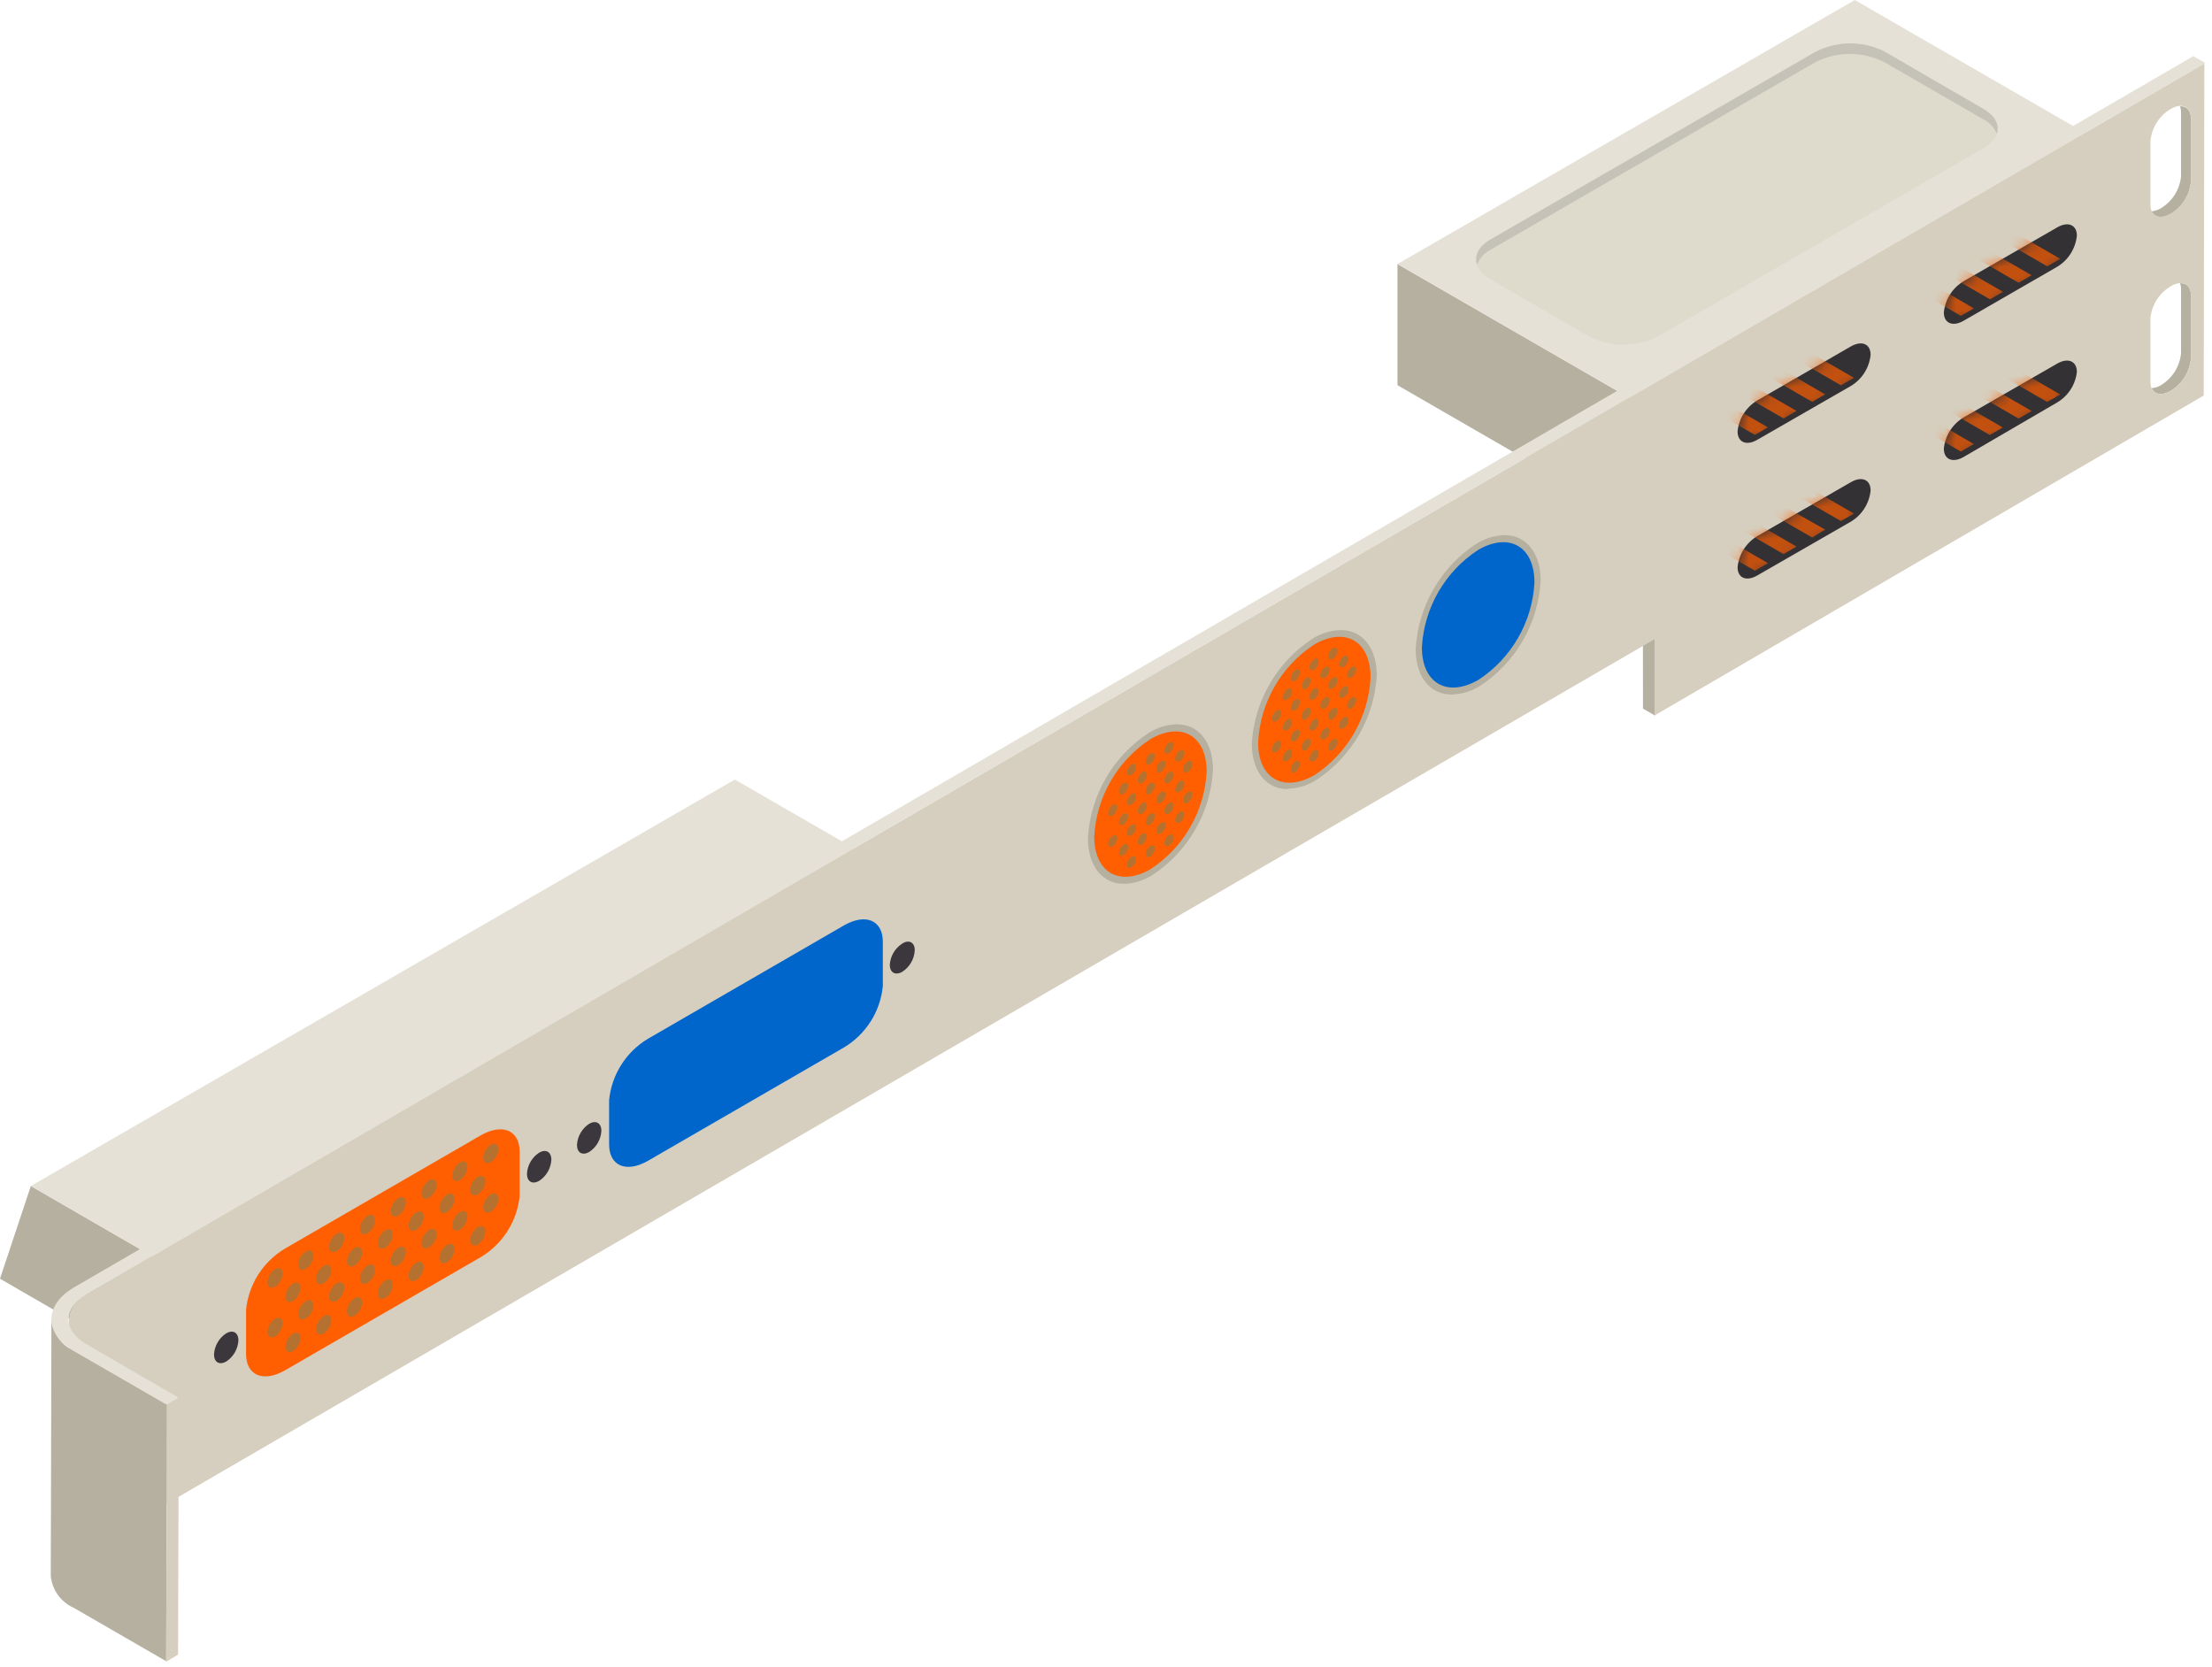 <svg width="203" height="153" viewBox="0 0 203 153" fill="none" xmlns="http://www.w3.org/2000/svg">
<g clip-path="url(#clip0_672_4880)">
<path d="M17 127.17V117.03L2.83 108.84L0 117.35L17 127.17Z" fill="#B5B0A0"/>
<path d="M17 117.03L2.83 108.84L67.44 71.54L81.62 79.72L17 117.03Z" fill="#E5E1D6"/>
<path d="M149.61 47.681L128.25 35.35V24.23L149.61 36.56V47.681Z" fill="#B5B0A0"/>
<path d="M191.58 23.45L149.61 47.68V36.56L191.58 12.33V23.45Z" fill="#D6CFBF"/>
<path d="M149.61 36.56L128.25 24.23L170.22 0L191.58 12.33L149.61 36.56Z" fill="#E5E1D6"/>
<path d="M150.77 53.59L150.78 65.03L151.89 65.67L151.88 54.23L150.77 53.59Z" fill="#B5B0A0"/>
<path d="M200.06 25.99C200.128 26.162 200.162 26.345 200.16 26.53V32.42C200.101 33.019 199.903 33.596 199.582 34.104C199.261 34.613 198.825 35.039 198.31 35.35C198.053 35.508 197.761 35.6 197.46 35.62C197.71 36.21 198.39 36.34 199.21 35.87C199.724 35.558 200.159 35.132 200.48 34.623C200.801 34.114 201 33.538 201.06 32.94V27.05C201.06 26.33 200.65 25.96 200.06 25.99Z" fill="#B5B0A0"/>
<path d="M200.06 9.751C200.127 9.926 200.161 10.113 200.16 10.301V16.181C200.102 16.78 199.905 17.357 199.583 17.866C199.262 18.374 198.826 18.801 198.31 19.111C198.051 19.267 197.761 19.363 197.46 19.391C197.71 19.971 198.39 20.101 199.21 19.631C199.726 19.321 200.162 18.894 200.483 18.386C200.804 17.877 201.002 17.3 201.06 16.701V10.821C201.06 10.101 200.65 9.721 200.06 9.751Z" fill="#B5B0A0"/>
<path d="M7.95 118.78C7.502 118.982 7.116 119.3 6.831 119.701C6.546 120.102 6.373 120.571 6.33 121.06L6.21 144.6C6.255 144.111 6.43 143.643 6.716 143.244C7.003 142.845 7.391 142.529 7.84 142.33L151.84 58.66V65.66L202.24 36.3L202.3 5.82L7.95 118.78ZM201.06 32.94C201 33.539 200.801 34.115 200.48 34.623C200.159 35.132 199.724 35.559 199.21 35.87C198.21 36.46 197.35 36.11 197.35 35.08V29.2C197.407 28.6 197.606 28.022 197.929 27.512C198.252 27.003 198.691 26.578 199.21 26.27C200.21 25.67 201.06 26.03 201.06 27.05V32.94ZM201.06 16.7C200.998 17.294 200.798 17.865 200.477 18.368C200.156 18.872 199.722 19.294 199.21 19.6C198.21 20.19 197.35 19.84 197.35 18.82V12.93C197.407 12.33 197.606 11.752 197.929 11.242C198.252 10.733 198.691 10.308 199.21 10C200.21 9.41 201.06 9.76 201.06 10.79V16.7Z" fill="#D6CFBF"/>
<path d="M6.83 124C6.241 123.737 5.733 123.319 5.362 122.791C4.99 122.263 4.769 121.644 4.72 121L4.66 144.6C4.715 145.236 4.94 145.845 5.311 146.364C5.683 146.883 6.186 147.292 6.77 147.55L15.25 152.45L15.31 128.86L6.83 124Z" fill="#B5B0A0"/>
<path d="M15.32 128.901L15.25 152.491L16.34 151.851L16.41 128.261L15.32 128.901Z" fill="#D6CFBF"/>
<path d="M7.95 118.78L202.39 5.78L201.29 5.15L6.8 118.14C4.02 119.76 4.03 122.38 6.8 124L15.28 128.9L16.38 128.26L7.95 123.37C5.74 122.1 5.73 120.04 7.95 118.78Z" fill="#E5E1D6"/>
<path d="M44.15 115.35L26.15 125.76C24.15 126.9 22.58 126.22 22.58 124.25V120.19C22.697 119.047 23.077 117.948 23.692 116.978C24.306 116.008 25.137 115.194 26.12 114.6L44.12 104.19C46.12 103.05 47.69 103.73 47.69 105.7V109.76C47.574 110.902 47.193 112.002 46.579 112.972C45.964 113.942 45.133 114.756 44.15 115.35Z" fill="#FF5F00"/>
<g style="mix-blend-mode:multiply" opacity="0.7">
<path d="M45.04 105.04C45.42 104.82 45.74 105.04 45.74 105.45C45.724 105.692 45.652 105.927 45.531 106.137C45.41 106.346 45.242 106.526 45.04 106.66C44.65 106.88 44.34 106.66 44.34 106.25C44.354 106.008 44.424 105.772 44.546 105.562C44.667 105.351 44.837 105.173 45.04 105.04ZM41.51 107.89C41.51 108.33 41.82 108.51 42.21 108.29C42.415 108.159 42.585 107.981 42.707 107.77C42.829 107.56 42.898 107.323 42.91 107.08C42.91 106.64 42.6 106.45 42.21 106.68C42.005 106.811 41.834 106.989 41.712 107.2C41.591 107.41 41.521 107.647 41.51 107.89ZM38.68 109.52C38.68 109.96 39 110.14 39.38 109.92C39.585 109.789 39.755 109.611 39.877 109.4C39.999 109.19 40.069 108.953 40.08 108.71C40.08 108.27 39.77 108.09 39.38 108.31C39.176 108.443 39.007 108.621 38.886 108.832C38.764 109.042 38.694 109.278 38.68 109.52ZM35.86 111.15C35.86 111.6 36.17 111.78 36.55 111.55C36.754 111.42 36.923 111.243 37.045 111.035C37.167 110.826 37.237 110.591 37.25 110.35C37.25 109.9 36.94 109.72 36.55 109.94C36.349 110.074 36.182 110.254 36.062 110.464C35.943 110.674 35.873 110.909 35.86 111.15ZM33.03 112.78C33.03 113.23 33.34 113.41 33.73 113.19C33.931 113.056 34.099 112.876 34.221 112.667C34.342 112.457 34.414 112.222 34.43 111.98C34.43 111.53 34.11 111.35 33.73 111.57C33.526 111.703 33.357 111.881 33.236 112.092C33.114 112.302 33.044 112.538 33.03 112.78ZM30.2 114.42C30.2 114.86 30.51 115.04 30.9 114.82C31.105 114.689 31.275 114.511 31.397 114.3C31.519 114.09 31.588 113.853 31.6 113.61C31.6 113.16 31.29 112.98 30.9 113.21C30.695 113.341 30.524 113.519 30.402 113.73C30.281 113.94 30.211 114.177 30.2 114.42ZM27.37 116.05C27.37 116.49 27.69 116.67 28.07 116.45C28.275 116.319 28.445 116.141 28.567 115.93C28.689 115.72 28.759 115.483 28.77 115.24C28.77 114.8 28.46 114.62 28.07 114.84C27.866 114.973 27.697 115.151 27.576 115.362C27.454 115.572 27.384 115.808 27.37 116.05ZM24.55 117.68C24.55 118.13 24.86 118.31 25.25 118.08C25.452 117.947 25.619 117.768 25.739 117.557C25.859 117.347 25.928 117.112 25.94 116.87C25.94 116.43 25.63 116.25 25.25 116.47C25.046 116.602 24.876 116.781 24.755 116.991C24.633 117.201 24.563 117.437 24.55 117.68ZM43.85 107.99C44.23 107.77 44.55 107.99 44.55 108.4C44.534 108.642 44.462 108.877 44.341 109.087C44.219 109.296 44.051 109.476 43.85 109.61C43.46 109.83 43.15 109.61 43.15 109.2C43.164 108.958 43.234 108.722 43.356 108.512C43.477 108.301 43.647 108.123 43.85 107.99ZM40.32 110.83C40.32 111.28 40.64 111.46 41.02 111.24C41.224 111.108 41.393 110.929 41.515 110.719C41.637 110.509 41.707 110.273 41.72 110.03C41.72 109.58 41.41 109.4 41.02 109.63C40.818 109.762 40.649 109.939 40.528 110.147C40.406 110.356 40.335 110.589 40.32 110.83ZM37.5 112.47C37.5 112.91 37.81 113.09 38.19 112.87C38.395 112.739 38.565 112.561 38.687 112.35C38.809 112.14 38.879 111.903 38.89 111.66C38.89 111.22 38.58 111.04 38.19 111.26C37.988 111.393 37.82 111.572 37.7 111.783C37.58 111.993 37.512 112.228 37.5 112.47ZM34.67 114.1C34.67 114.55 34.98 114.73 35.37 114.5C35.572 114.367 35.739 114.188 35.859 113.977C35.979 113.767 36.048 113.532 36.06 113.29C36.06 112.85 35.75 112.67 35.37 112.89C35.165 113.021 34.994 113.199 34.872 113.41C34.751 113.62 34.681 113.857 34.67 114.1ZM31.84 115.73C31.84 116.18 32.15 116.36 32.54 116.14C32.742 116.006 32.91 115.826 33.031 115.617C33.152 115.407 33.224 115.172 33.24 114.93C33.24 114.48 32.92 114.3 32.54 114.52C32.337 114.653 32.167 114.831 32.046 115.042C31.924 115.252 31.854 115.488 31.84 115.73ZM29.01 117.36C29.01 117.81 29.33 117.99 29.71 117.77C29.914 117.638 30.083 117.459 30.205 117.249C30.327 117.039 30.397 116.803 30.41 116.56C30.41 116.11 30.1 115.93 29.71 116.16C29.508 116.292 29.339 116.469 29.218 116.677C29.096 116.886 29.025 117.119 29.01 117.36ZM26.19 119C26.19 119.44 26.5 119.62 26.88 119.4C27.085 119.269 27.255 119.091 27.377 118.88C27.499 118.67 27.569 118.433 27.58 118.19C27.58 117.75 27.27 117.57 26.88 117.79C26.678 117.923 26.51 118.102 26.39 118.313C26.27 118.523 26.202 118.758 26.19 119ZM45.04 109.6C45.42 109.37 45.74 109.6 45.74 110C45.724 110.242 45.653 110.477 45.532 110.687C45.41 110.897 45.242 111.076 45.04 111.21C44.65 111.43 44.34 111.21 44.34 110.8C44.353 110.559 44.423 110.324 44.545 110.115C44.666 109.907 44.836 109.73 45.04 109.6ZM41.51 112.44C41.51 112.88 41.82 113.06 42.21 112.84C42.415 112.709 42.585 112.531 42.707 112.32C42.829 112.11 42.898 111.873 42.91 111.63C42.91 111.19 42.6 111.01 42.21 111.23C42.001 111.364 41.828 111.547 41.706 111.763C41.584 111.979 41.516 112.222 41.51 112.47V112.44ZM38.68 114.07C38.68 114.52 39 114.7 39.38 114.47C39.585 114.339 39.755 114.161 39.877 113.95C39.999 113.74 40.069 113.503 40.08 113.26C40.08 112.82 39.77 112.64 39.38 112.86C39.172 112.996 39.001 113.179 38.879 113.395C38.757 113.611 38.689 113.852 38.68 114.1V114.07ZM35.86 115.7C35.86 116.15 36.17 116.33 36.55 116.11C36.753 115.977 36.922 115.799 37.044 115.588C37.166 115.378 37.236 115.142 37.25 114.9C37.25 114.45 36.94 114.27 36.55 114.49C36.346 114.628 36.177 114.812 36.057 115.028C35.937 115.243 35.869 115.484 35.86 115.73V115.7ZM33.03 117.33C33.03 117.78 33.34 117.96 33.73 117.74C33.932 117.606 34.1 117.427 34.222 117.217C34.343 117.007 34.414 116.772 34.43 116.53C34.43 116.08 34.11 115.9 33.73 116.13C33.522 116.263 33.35 116.444 33.228 116.659C33.106 116.873 33.038 117.114 33.03 117.36V117.33ZM30.2 118.97C30.2 119.41 30.51 119.59 30.9 119.37C31.105 119.239 31.275 119.061 31.397 118.85C31.519 118.64 31.588 118.403 31.6 118.16C31.6 117.72 31.29 117.54 30.9 117.76C30.691 117.894 30.518 118.077 30.396 118.293C30.274 118.509 30.206 118.752 30.2 119V118.97ZM27.37 120.6C27.37 121.04 27.69 121.23 28.07 121C28.275 120.869 28.445 120.691 28.567 120.48C28.689 120.27 28.759 120.033 28.77 119.79C28.77 119.35 28.46 119.17 28.07 119.39C27.866 119.523 27.697 119.701 27.576 119.912C27.454 120.122 27.384 120.358 27.37 120.6ZM24.55 122.23C24.55 122.68 24.86 122.86 25.25 122.64C25.45 122.505 25.617 122.326 25.736 122.116C25.856 121.906 25.926 121.671 25.94 121.43C25.94 120.98 25.63 120.8 25.25 121.02C25.043 121.156 24.871 121.339 24.749 121.555C24.627 121.771 24.559 122.012 24.55 122.26V122.23ZM43.85 112.6C44.23 112.38 44.55 112.6 44.55 113.01C44.534 113.252 44.462 113.487 44.341 113.697C44.219 113.906 44.051 114.086 43.85 114.22C43.46 114.44 43.15 114.22 43.15 113.81C43.164 113.568 43.234 113.332 43.356 113.122C43.477 112.911 43.647 112.733 43.85 112.6ZM40.32 115.45C40.32 115.89 40.64 116.07 41.02 115.85C41.225 115.719 41.395 115.541 41.517 115.33C41.639 115.12 41.708 114.883 41.72 114.64C41.72 114.19 41.41 114.01 41.02 114.24C40.82 114.37 40.654 114.544 40.532 114.748C40.411 114.953 40.338 115.183 40.32 115.42V115.45ZM37.5 117.08C37.5 117.52 37.81 117.7 38.19 117.48C38.395 117.349 38.565 117.171 38.687 116.96C38.809 116.75 38.879 116.513 38.89 116.27C38.89 115.83 38.58 115.65 38.19 115.87C37.992 116 37.826 116.175 37.707 116.379C37.587 116.584 37.516 116.813 37.5 117.05V117.08ZM34.67 118.71C34.67 119.16 34.98 119.34 35.37 119.11C35.572 118.977 35.739 118.798 35.859 118.587C35.979 118.377 36.048 118.142 36.06 117.9C36.06 117.46 35.75 117.28 35.37 117.5C35.17 117.629 35.003 117.803 34.881 118.008C34.76 118.212 34.687 118.443 34.67 118.68V118.71ZM31.84 120.34C31.84 120.79 32.15 120.97 32.54 120.75C32.742 120.616 32.91 120.436 33.031 120.227C33.152 120.017 33.224 119.782 33.24 119.54C33.24 119.09 32.92 118.91 32.54 119.13C32.34 119.26 32.173 119.434 32.052 119.638C31.931 119.843 31.858 120.073 31.84 120.31V120.34ZM29.01 121.98C29.01 122.42 29.33 122.6 29.71 122.38C29.914 122.248 30.083 122.069 30.205 121.859C30.327 121.649 30.397 121.413 30.41 121.17C30.41 120.72 30.1 120.54 29.71 120.77C29.51 120.9 29.343 121.074 29.222 121.278C29.101 121.483 29.028 121.713 29.01 121.95V121.98ZM26.19 123.6C26.19 124.04 26.5 124.22 26.88 124C27.085 123.869 27.255 123.691 27.377 123.48C27.499 123.27 27.569 123.033 27.58 122.79C27.58 122.35 27.27 122.17 26.88 122.39C26.678 122.523 26.51 122.702 26.39 122.913C26.27 123.123 26.202 123.358 26.19 123.6Z" fill="#967945"/>
</g>
<path d="M20.76 122.36C20.434 122.572 20.163 122.859 19.968 123.196C19.774 123.533 19.661 123.911 19.64 124.3C19.64 125.02 20.14 125.3 20.76 124.95C21.085 124.737 21.357 124.45 21.551 124.113C21.746 123.776 21.858 123.398 21.88 123.01C21.88 122.29 21.38 122 20.76 122.36Z" fill="#3C373D"/>
<path d="M49.48 105.78C49.154 105.992 48.882 106.278 48.688 106.615C48.493 106.952 48.381 107.331 48.36 107.72C48.36 108.44 48.86 108.72 49.48 108.37C49.806 108.157 50.077 107.87 50.272 107.533C50.466 107.196 50.579 106.818 50.6 106.43C50.6 105.71 50.1 105.42 49.48 105.78Z" fill="#3C373D"/>
<path d="M77.46 96.12L59.46 106.53C57.46 107.67 55.9 106.99 55.9 105.02V100.96C56.012 99.809 56.393 98.7 57.011 97.722C57.629 96.744 58.468 95.925 59.46 95.33L77.46 84.92C79.46 83.78 81.02 84.46 81.02 86.43V90.49C80.908 91.642 80.528 92.751 79.91 93.728C79.291 94.706 78.453 95.525 77.46 96.12Z" fill="#0066CC"/>
<g style="mix-blend-mode:multiply" opacity="0.7">
<path d="M78.35 85.809C78.73 85.59 79.04 85.809 79.04 86.219C79.026 86.461 78.957 86.695 78.837 86.905C78.717 87.115 78.551 87.295 78.35 87.43C77.96 87.65 77.65 87.43 77.65 87.019C77.664 86.777 77.735 86.541 77.856 86.331C77.978 86.121 78.147 85.942 78.35 85.809ZM74.82 88.66C74.82 89.1 75.13 89.279 75.52 89.059C75.722 88.926 75.891 88.747 76.012 88.537C76.134 88.327 76.205 88.092 76.22 87.85C76.22 87.4 75.9 87.219 75.52 87.45C75.315 87.581 75.145 87.759 75.023 87.969C74.901 88.18 74.832 88.417 74.82 88.66ZM71.95 90.29C71.95 90.73 72.27 90.91 72.65 90.69C72.855 90.559 73.026 90.38 73.148 90.17C73.269 89.959 73.339 89.722 73.35 89.48C73.35 89.04 73.04 88.86 72.65 89.08C72.447 89.212 72.278 89.391 72.156 89.601C72.035 89.811 71.964 90.047 71.95 90.29ZM69.13 91.92C69.13 92.37 69.44 92.55 69.82 92.32C70.025 92.189 70.196 92.01 70.318 91.8C70.439 91.589 70.509 91.353 70.52 91.109C70.52 90.669 70.21 90.49 69.82 90.71C69.627 90.848 69.468 91.029 69.355 91.239C69.242 91.449 69.179 91.682 69.17 91.92H69.13ZM66.34 93.6C66.34 94.05 66.65 94.23 67.04 94.01C67.241 93.874 67.407 93.695 67.527 93.485C67.647 93.275 67.716 93.041 67.73 92.8C67.73 92.35 67.42 92.17 67.04 92.39C66.837 92.522 66.668 92.701 66.546 92.911C66.425 93.121 66.354 93.357 66.34 93.6ZM63.51 95.24C63.51 95.68 63.82 95.86 64.21 95.64C64.412 95.506 64.581 95.327 64.702 95.117C64.824 94.907 64.895 94.672 64.91 94.43C64.91 93.98 64.59 93.8 64.21 94.03C64.012 94.156 63.845 94.326 63.724 94.527C63.602 94.728 63.529 94.955 63.51 95.19V95.24ZM60.68 96.87C60.68 97.31 61 97.49 61.38 97.269C61.585 97.139 61.756 96.96 61.878 96.75C61.999 96.539 62.069 96.302 62.08 96.06C62.08 95.62 61.77 95.44 61.38 95.66C61.183 95.787 61.018 95.958 60.897 96.159C60.776 96.36 60.702 96.586 60.68 96.82V96.87ZM57.86 98.5C57.86 98.95 58.17 99.129 58.55 98.9C58.755 98.769 58.926 98.59 59.048 98.38C59.169 98.169 59.239 97.933 59.25 97.69C59.25 97.25 58.94 97.07 58.55 97.29C58.356 97.419 58.193 97.59 58.073 97.791C57.954 97.992 57.881 98.217 57.86 98.45V98.5ZM77.16 88.809C77.54 88.59 77.85 88.809 77.85 89.219C77.837 89.46 77.768 89.693 77.648 89.901C77.528 90.11 77.361 90.287 77.16 90.42C76.77 90.65 76.46 90.419 76.46 90.019C76.466 89.769 76.533 89.523 76.655 89.303C76.777 89.084 76.95 88.897 77.16 88.76V88.809ZM73.63 91.6C73.63 92.05 73.94 92.23 74.33 92.01C74.532 91.875 74.7 91.696 74.821 91.486C74.943 91.276 75.014 91.041 75.03 90.8C75.03 90.35 74.71 90.169 74.33 90.4C74.127 90.529 73.957 90.706 73.835 90.915C73.713 91.124 73.643 91.358 73.63 91.6ZM70.8 93.24C70.8 93.68 71.12 93.86 71.5 93.64C71.705 93.509 71.876 93.33 71.998 93.12C72.12 92.909 72.189 92.672 72.2 92.43C72.2 91.99 71.89 91.81 71.5 92.03C71.297 92.162 71.128 92.341 71.006 92.551C70.885 92.761 70.814 92.997 70.8 93.24ZM67.95 94.87C67.95 95.31 68.26 95.49 68.64 95.269C68.845 95.139 69.016 94.96 69.138 94.75C69.26 94.539 69.329 94.302 69.34 94.06C69.34 93.62 69.03 93.44 68.64 93.66C68.438 93.793 68.271 93.972 68.151 94.182C68.031 94.392 67.962 94.628 67.95 94.87ZM65.15 96.5C65.15 96.95 65.46 97.129 65.85 96.9C66.051 96.767 66.218 96.59 66.338 96.381C66.458 96.173 66.527 95.939 66.54 95.7C66.54 95.249 66.23 95.07 65.85 95.29C65.647 95.422 65.478 95.601 65.356 95.811C65.235 96.021 65.164 96.257 65.15 96.5ZM62.32 98.129C62.32 98.579 62.63 98.76 63.02 98.54C63.222 98.405 63.39 98.226 63.511 98.016C63.633 97.806 63.704 97.571 63.72 97.33C63.72 96.88 63.4 96.7 63.02 96.93C62.817 97.059 62.647 97.236 62.525 97.445C62.404 97.654 62.333 97.888 62.32 98.129ZM59.49 99.769C59.49 100.21 59.81 100.39 60.19 100.17C60.395 100.039 60.566 99.86 60.688 99.65C60.809 99.439 60.879 99.203 60.89 98.96C60.89 98.52 60.58 98.33 60.19 98.56C59.987 98.692 59.818 98.871 59.696 99.081C59.575 99.291 59.504 99.527 59.49 99.769ZM78.35 90.4C78.73 90.169 79.04 90.4 79.04 90.8C79.026 91.041 78.957 91.275 78.837 91.485C78.717 91.695 78.551 91.874 78.35 92.01C77.96 92.23 77.65 92.01 77.65 91.6C77.663 91.358 77.734 91.124 77.855 90.915C77.977 90.706 78.147 90.529 78.35 90.4ZM74.82 93.24C74.82 93.68 75.13 93.86 75.52 93.64C75.724 93.507 75.893 93.328 76.014 93.118C76.136 92.908 76.207 92.672 76.22 92.43C76.22 91.99 75.9 91.81 75.52 92.03C75.315 92.16 75.145 92.339 75.023 92.549C74.901 92.76 74.832 92.997 74.82 93.24ZM71.95 94.87C71.95 95.31 72.27 95.49 72.65 95.269C72.855 95.139 73.026 94.96 73.148 94.75C73.269 94.539 73.339 94.302 73.35 94.06C73.35 93.62 73.04 93.44 72.65 93.66C72.447 93.792 72.278 93.971 72.156 94.181C72.035 94.391 71.964 94.627 71.95 94.87ZM69.13 96.5C69.13 96.95 69.44 97.129 69.82 96.9C70.024 96.77 70.194 96.593 70.315 96.384C70.437 96.175 70.507 95.941 70.52 95.7C70.52 95.249 70.21 95.07 69.82 95.29C69.627 95.429 69.469 95.61 69.356 95.82C69.243 96.029 69.18 96.262 69.17 96.5H69.13ZM66.3 98.129C66.3 98.579 66.61 98.76 67 98.54C67.201 98.404 67.367 98.225 67.487 98.015C67.606 97.805 67.676 97.571 67.69 97.33C67.69 96.88 67.38 96.7 67 96.93C66.804 97.064 66.642 97.243 66.528 97.451C66.413 97.659 66.349 97.892 66.34 98.129H66.3ZM63.47 99.769C63.47 100.21 63.78 100.39 64.17 100.17C64.374 100.037 64.543 99.858 64.665 99.648C64.786 99.438 64.857 99.202 64.87 98.96C64.87 98.52 64.55 98.33 64.17 98.56C63.973 98.695 63.81 98.875 63.695 99.085C63.581 99.296 63.517 99.53 63.51 99.769H63.47ZM60.64 101.4C60.64 101.84 60.96 102.02 61.34 101.8C61.545 101.669 61.716 101.49 61.838 101.28C61.959 101.069 62.029 100.833 62.04 100.59C62.04 100.15 61.73 99.97 61.34 100.19C61.144 100.327 60.983 100.507 60.868 100.717C60.754 100.927 60.69 101.161 60.68 101.4H60.64ZM57.82 103.03C57.82 103.48 58.13 103.66 58.51 103.43C58.714 103.3 58.884 103.123 59.005 102.914C59.127 102.706 59.197 102.471 59.21 102.23C59.21 101.78 58.9 101.6 58.51 101.82C58.317 101.958 58.158 102.139 58.045 102.349C57.932 102.559 57.869 102.792 57.86 103.03H57.82ZM77.12 93.34C77.5 93.12 77.81 93.34 77.81 93.75C77.796 93.991 77.727 94.225 77.607 94.435C77.487 94.645 77.321 94.825 77.12 94.96C76.73 95.18 76.42 94.96 76.42 94.55C76.439 94.303 76.515 94.065 76.644 93.855C76.772 93.644 76.95 93.468 77.16 93.34H77.12ZM73.59 96.19C73.59 96.63 73.9 96.81 74.29 96.59C74.493 96.456 74.661 96.277 74.782 96.067C74.904 95.857 74.975 95.622 74.99 95.379C74.99 94.93 74.67 94.75 74.29 94.98C74.093 95.115 73.93 95.295 73.815 95.505C73.701 95.716 73.637 95.95 73.63 96.19H73.59ZM70.76 97.82C70.76 98.26 71.08 98.44 71.46 98.22C71.665 98.089 71.836 97.91 71.958 97.7C72.079 97.489 72.149 97.252 72.16 97.01C72.16 96.57 71.85 96.389 71.46 96.609C71.264 96.747 71.103 96.927 70.988 97.137C70.874 97.347 70.81 97.581 70.8 97.82H70.76ZM67.95 99.45C67.95 99.9 68.26 100.08 68.64 99.85C68.845 99.719 69.016 99.54 69.138 99.33C69.26 99.119 69.329 98.882 69.34 98.64C69.34 98.2 69.03 98.02 68.64 98.24C68.439 98.374 68.272 98.553 68.153 98.763C68.033 98.973 67.964 99.208 67.95 99.45ZM65.12 101.08C65.12 101.53 65.43 101.71 65.82 101.49C66.021 101.355 66.187 101.175 66.307 100.965C66.427 100.755 66.496 100.521 66.51 100.28C66.51 99.83 66.2 99.65 65.82 99.87C65.623 100.006 65.459 100.186 65.343 100.396C65.227 100.606 65.161 100.84 65.15 101.08H65.12ZM62.29 102.72C62.29 103.16 62.6 103.34 62.99 103.12C63.193 102.986 63.361 102.807 63.482 102.597C63.604 102.387 63.675 102.152 63.69 101.91C63.69 101.46 63.37 101.28 62.99 101.51C62.791 101.644 62.626 101.824 62.51 102.034C62.393 102.244 62.328 102.479 62.32 102.72H62.29ZM59.46 104.35C59.46 104.79 59.78 104.97 60.16 104.75C60.365 104.619 60.536 104.44 60.658 104.23C60.779 104.019 60.849 103.783 60.86 103.54C60.86 103.1 60.55 102.92 60.16 103.14C59.963 103.276 59.799 103.456 59.683 103.666C59.567 103.876 59.501 104.11 59.49 104.35H59.46Z" fill="#0066CC"/>
</g>
<path d="M54.07 103.13C53.744 103.343 53.473 103.629 53.279 103.967C53.084 104.304 52.972 104.682 52.95 105.07C52.95 105.79 53.45 106.07 54.07 105.72C54.396 105.507 54.667 105.221 54.862 104.884C55.056 104.547 55.169 104.169 55.19 103.78C55.19 103.06 54.69 102.77 54.07 103.13Z" fill="#3C373D"/>
<path d="M82.79 86.6C82.463 86.812 82.189 87.098 81.993 87.435C81.797 87.772 81.683 88.15 81.66 88.54C81.66 89.26 82.17 89.54 82.79 89.19C83.131 88.975 83.414 88.681 83.616 88.333C83.818 87.984 83.933 87.592 83.95 87.19C83.95 86.48 83.41 86.19 82.79 86.6Z" fill="#3C373D"/>
<path d="M169.86 35.42L161.27 40.36C160.27 40.94 159.46 40.59 159.46 39.59C159.518 39.005 159.713 38.442 160.029 37.947C160.346 37.452 160.774 37.038 161.28 36.74L169.86 31.79C170.86 31.22 171.67 31.56 171.67 32.56C171.612 33.145 171.418 33.708 171.104 34.204C170.79 34.701 170.364 35.117 169.86 35.42Z" fill="#343135"/>
<mask id="mask0_672_4880" style="mask-type:luminance" maskUnits="userSpaceOnUse" x="159" y="31" width="13" height="10">
<path d="M169.86 35.42L161.27 40.36C160.27 40.94 159.46 40.59 159.46 39.59C159.518 39.005 159.713 38.442 160.029 37.947C160.346 37.452 160.774 37.038 161.28 36.74L169.86 31.79C170.86 31.22 171.67 31.56 171.67 32.56C171.612 33.145 171.418 33.708 171.104 34.204C170.79 34.701 170.364 35.117 169.86 35.42Z" fill="white"/>
</mask>
<g mask="url(#mask0_672_4880)">
<path opacity="0.7" d="M158.01 36.78L156.81 37.47L161.05 39.91L162.25 39.22L158.01 36.78ZM160.63 35.26L159.44 35.95L163.68 38.4L164.87 37.71L160.63 35.26ZM163.26 33.74L162.07 34.43L166.31 36.88L167.5 36.19L163.26 33.74ZM165.89 32.22L164.7 32.91L168.95 35.36L170.14 34.67L165.89 32.22Z" fill="#FF5F00"/>
</g>
<path d="M188.78 24.49L180.2 29.44C179.2 30.01 178.39 29.67 178.39 28.67C178.448 28.085 178.641 27.522 178.956 27.025C179.27 26.529 179.696 26.113 180.2 25.81L188.79 20.87C189.79 20.29 190.6 20.63 190.6 21.63C190.54 22.215 190.344 22.779 190.028 23.275C189.712 23.772 189.285 24.188 188.78 24.49Z" fill="#343135"/>
<mask id="mask1_672_4880" style="mask-type:luminance" maskUnits="userSpaceOnUse" x="178" y="20" width="13" height="10">
<path d="M188.78 24.49L180.2 29.44C179.2 30.01 178.39 29.67 178.39 28.67C178.448 28.085 178.641 27.522 178.956 27.025C179.27 26.529 179.696 26.113 180.2 25.81L188.79 20.87C189.79 20.29 190.6 20.63 190.6 21.63C190.54 22.215 190.344 22.779 190.028 23.275C189.712 23.772 189.285 24.188 188.78 24.49Z" fill="white"/>
</mask>
<g mask="url(#mask1_672_4880)">
<path opacity="0.7" d="M176.95 25.85L175.76 26.54L179.95 28.99L181.14 28.3L176.95 25.85ZM179.58 24.33L178.38 25.02L182.63 27.47L183.82 26.78L179.58 24.33ZM182.21 22.82L181.01 23.5L185.25 25.95L186.45 25.26L182.21 22.82ZM184.83 21.3L183.64 21.99L187.88 24.44L189.07 23.75L184.83 21.3Z" fill="#FF5F00"/>
</g>
<path d="M169.86 47.87L161.27 52.81C160.27 53.39 159.46 53.05 159.46 52.05C159.52 51.464 159.715 50.901 160.031 50.404C160.347 49.908 160.775 49.492 161.28 49.19L169.86 44.25C170.86 43.67 171.67 44.01 171.67 45.01C171.612 45.595 171.418 46.158 171.104 46.654C170.79 47.151 170.364 47.567 169.86 47.87Z" fill="#343135"/>
<mask id="mask2_672_4880" style="mask-type:luminance" maskUnits="userSpaceOnUse" x="159" y="43" width="13" height="11">
<path d="M169.86 47.87L161.27 52.81C160.27 53.39 159.46 53.05 159.46 52.05C159.52 51.464 159.715 50.901 160.031 50.404C160.347 49.908 160.775 49.492 161.28 49.19L169.86 44.25C170.86 43.67 171.67 44.01 171.67 45.01C171.612 45.595 171.418 46.158 171.104 46.654C170.79 47.151 170.364 47.567 169.86 47.87Z" fill="white"/>
</mask>
<g mask="url(#mask2_672_4880)">
<path opacity="0.7" d="M158.01 49.23L156.81 49.92L161.05 52.37L162.25 51.68L158.01 49.23ZM160.63 47.71L159.44 48.4L163.68 50.85L164.87 50.16L160.63 47.71ZM163.26 46.2L162.07 46.88L166.31 49.33L167.5 48.6L163.26 46.2ZM165.89 44.68L164.7 45.37L168.95 47.82L170.14 47.13L165.89 44.68Z" fill="#FF5F00"/>
</g>
<path d="M188.78 36.94L180.2 41.94C179.2 42.51 178.39 42.17 178.39 41.17C178.448 40.586 178.641 40.022 178.956 39.526C179.27 39.029 179.696 38.613 180.2 38.31L188.79 33.37C189.79 32.79 190.6 33.14 190.6 34.14C190.534 34.716 190.335 35.269 190.02 35.755C189.704 36.241 189.279 36.647 188.78 36.94Z" fill="#343135"/>
<mask id="mask3_672_4880" style="mask-type:luminance" maskUnits="userSpaceOnUse" x="178" y="33" width="13" height="10">
<path d="M188.78 36.94L180.2 41.94C179.2 42.51 178.39 42.17 178.39 41.17C178.448 40.586 178.641 40.022 178.956 39.526C179.27 39.029 179.696 38.613 180.2 38.31L188.79 33.37C189.79 32.79 190.6 33.14 190.6 34.14C190.534 34.716 190.335 35.269 190.02 35.755C189.704 36.241 189.279 36.647 188.78 36.94Z" fill="white"/>
</mask>
<g mask="url(#mask3_672_4880)">
<path opacity="0.7" d="M176.95 38.3L175.76 38.99L179.95 41.44L181.14 40.75L176.95 38.3ZM179.58 36.79L178.38 37.48L182.61 39.92L183.8 39.23L179.58 36.79ZM182.21 35.27L181.01 35.96L185.25 38.41L186.45 37.72L182.21 35.27ZM184.83 33.75L183.64 34.44L187.88 36.89L189.07 36.2L184.83 33.75Z" fill="#FF5F00"/>
</g>
<path opacity="0.4" d="M182.03 13.6L152.13 30.88C151.156 31.369 150.08 31.624 148.99 31.624C147.9 31.624 146.825 31.369 145.85 30.88L136.73 25.6C135 24.6 135 22.98 136.73 21.98L166.63 4.72C167.605 4.231 168.68 3.977 169.77 3.977C170.86 3.977 171.936 4.231 172.91 4.72L182.03 9.99C183.76 10.99 183.76 12.6 182.03 13.6Z" fill="#D6CFBF"/>
<path d="M136.73 22.95L166.63 5.69C167.605 5.201 168.68 4.946 169.77 4.946C170.861 4.946 171.936 5.201 172.91 5.69L182.03 10.96C182.588 11.237 183.023 11.711 183.25 12.29C183.51 11.48 183.11 10.62 182.03 10L172.95 4.73C171.976 4.241 170.901 3.986 169.81 3.986C168.72 3.986 167.645 4.241 166.67 4.73L136.77 21.99C135.69 22.62 135.29 23.48 135.55 24.28C135.774 23.711 136.192 23.24 136.73 22.95Z" fill="#C5C2B8"/>
<path d="M103.15 81.11C101.15 81.11 99.84 79.46 99.84 76.92C99.948 74.982 100.51 73.098 101.481 71.418C102.452 69.738 103.805 68.31 105.43 67.25C106.206 66.766 107.096 66.497 108.01 66.47C110.01 66.47 111.32 68.11 111.32 70.65C111.214 72.588 110.653 74.473 109.682 76.153C108.71 77.834 107.356 79.261 105.73 80.32C104.955 80.806 104.064 81.079 103.15 81.11Z" fill="#B5B0A0"/>
<path d="M105.58 67.83C104.077 68.809 102.827 70.129 101.93 71.682C101.034 73.236 100.516 74.979 100.42 76.77C100.42 80.06 102.73 81.4 105.58 79.77C107.082 78.79 108.331 77.469 109.228 75.916C110.124 74.363 110.642 72.621 110.74 70.83C110.74 67.51 108.43 66.18 105.58 67.83Z" fill="#FF5F00"/>
<g style="mix-blend-mode:multiply" opacity="0.7">
<path d="M108.58 70.6C108.58 70.871 108.77 70.981 109 70.841C109.126 70.761 109.231 70.652 109.306 70.523C109.38 70.394 109.423 70.249 109.43 70.1C109.43 69.831 109.24 69.721 109 69.861C108.877 69.942 108.774 70.051 108.701 70.18C108.628 70.308 108.587 70.453 108.58 70.6ZM106.86 71.6C106.86 71.871 107.05 71.981 107.28 71.841C107.406 71.763 107.511 71.656 107.586 71.529C107.66 71.401 107.703 71.258 107.71 71.111C107.71 70.841 107.52 70.731 107.28 70.861C107.16 70.945 107.06 71.056 106.988 71.184C106.915 71.311 106.872 71.454 106.86 71.6ZM105.14 72.6C105.14 72.871 105.33 72.981 105.56 72.85C105.682 72.767 105.784 72.657 105.859 72.529C105.933 72.401 105.978 72.258 105.99 72.111C105.99 71.841 105.8 71.731 105.56 71.871C105.438 71.951 105.336 72.058 105.263 72.185C105.19 72.312 105.148 72.454 105.14 72.6ZM103.42 73.6C103.42 73.871 103.61 73.981 103.84 73.841C103.964 73.759 104.067 73.65 104.14 73.521C104.213 73.393 104.254 73.248 104.26 73.1C104.26 72.831 104.07 72.721 103.84 72.861C103.72 72.945 103.62 73.056 103.548 73.184C103.475 73.311 103.432 73.454 103.42 73.6ZM101.69 74.6C101.69 74.871 101.88 74.981 102.12 74.841C102.243 74.76 102.345 74.653 102.418 74.526C102.491 74.399 102.533 74.257 102.54 74.111C102.54 73.841 102.35 73.731 102.12 73.861C101.998 73.944 101.897 74.054 101.822 74.182C101.748 74.31 101.703 74.453 101.69 74.6ZM107.85 72.421C107.85 72.691 108.04 72.8 108.28 72.66C108.403 72.58 108.505 72.473 108.578 72.346C108.651 72.219 108.693 72.077 108.7 71.93C108.7 71.66 108.51 71.55 108.28 71.68C108.16 71.763 108.059 71.871 107.984 71.998C107.91 72.124 107.864 72.265 107.85 72.41V72.421ZM106.13 73.421C106.13 73.691 106.32 73.8 106.56 73.671C106.681 73.586 106.78 73.475 106.853 73.347C106.926 73.219 106.969 73.077 106.98 72.93C106.98 72.66 106.79 72.55 106.56 72.691C106.438 72.766 106.335 72.87 106.26 72.994C106.185 73.117 106.141 73.257 106.13 73.4V73.421ZM104.41 74.421C104.41 74.691 104.6 74.8 104.84 74.66C104.963 74.58 105.065 74.473 105.138 74.346C105.211 74.219 105.253 74.077 105.26 73.93C105.26 73.66 105.07 73.55 104.84 73.68C104.721 73.762 104.621 73.869 104.546 73.993C104.472 74.118 104.426 74.257 104.41 74.4V74.421ZM102.69 75.421C102.69 75.691 102.88 75.8 103.12 75.671C103.241 75.586 103.34 75.475 103.413 75.347C103.486 75.219 103.529 75.077 103.54 74.93C103.54 74.66 103.35 74.55 103.12 74.68C103.002 74.761 102.902 74.866 102.828 74.989C102.754 75.111 102.707 75.248 102.69 75.391V75.421ZM108.58 73.421C108.58 73.691 108.77 73.8 109 73.671C109.122 73.587 109.224 73.477 109.299 73.349C109.373 73.221 109.418 73.078 109.43 72.93C109.43 72.66 109.24 72.55 109 72.691C108.881 72.769 108.78 72.873 108.707 72.996C108.635 73.12 108.591 73.258 108.58 73.4V73.421ZM106.86 74.421C106.86 74.691 107.05 74.8 107.28 74.66C107.406 74.583 107.511 74.476 107.586 74.349C107.66 74.221 107.703 74.078 107.71 73.93C107.71 73.66 107.52 73.55 107.28 73.68C107.163 73.763 107.064 73.87 106.992 73.995C106.919 74.119 106.875 74.257 106.86 74.4V74.421ZM105.14 75.421C105.14 75.691 105.33 75.8 105.56 75.671C105.682 75.587 105.784 75.477 105.859 75.349C105.933 75.221 105.978 75.078 105.99 74.93C105.99 74.66 105.8 74.55 105.56 74.68C105.444 74.762 105.346 74.868 105.274 74.99C105.201 75.113 105.156 75.249 105.14 75.391V75.421ZM103.42 76.421C103.42 76.691 103.61 76.8 103.84 76.671C103.961 76.586 104.06 76.475 104.133 76.347C104.206 76.219 104.249 76.077 104.26 75.93C104.26 75.66 104.07 75.55 103.84 75.691C103.723 75.766 103.624 75.868 103.552 75.987C103.479 76.107 103.434 76.241 103.42 76.38V76.421ZM101.69 77.421C101.69 77.691 101.88 77.8 102.12 77.66C102.243 77.58 102.345 77.473 102.418 77.346C102.491 77.219 102.533 77.077 102.54 76.93C102.54 76.66 102.35 76.55 102.12 76.68C102.003 76.76 101.904 76.864 101.83 76.984C101.756 77.105 101.708 77.24 101.69 77.38V77.421ZM107.85 75.24C107.85 75.51 108.04 75.621 108.28 75.481C108.403 75.4 108.505 75.293 108.578 75.166C108.651 75.039 108.693 74.897 108.7 74.751C108.7 74.481 108.51 74.371 108.28 74.501C108.163 74.58 108.064 74.684 107.99 74.804C107.916 74.925 107.868 75.06 107.85 75.201V75.24ZM106.13 76.24C106.13 76.51 106.32 76.621 106.56 76.49C106.681 76.406 106.78 76.295 106.853 76.167C106.926 76.039 106.969 75.897 106.98 75.751C106.98 75.481 106.79 75.371 106.56 75.51C106.441 75.583 106.341 75.682 106.266 75.8C106.192 75.918 106.145 76.052 106.13 76.191V76.24ZM104.41 77.24C104.41 77.52 104.6 77.63 104.84 77.49C104.961 77.406 105.06 77.295 105.133 77.167C105.206 77.039 105.249 76.897 105.26 76.751C105.26 76.481 105.07 76.371 104.84 76.51C104.723 76.582 104.623 76.68 104.548 76.796C104.474 76.912 104.427 77.043 104.41 77.18V77.24ZM102.69 78.24C102.69 78.51 102.88 78.621 103.12 78.481C103.243 78.4 103.345 78.293 103.418 78.166C103.491 78.039 103.533 77.897 103.54 77.751C103.54 77.481 103.35 77.371 103.12 77.501C103.006 77.578 102.908 77.678 102.834 77.795C102.76 77.912 102.711 78.043 102.69 78.18V78.24ZM106.86 68.88C106.86 69.15 107.05 69.26 107.28 69.13C107.402 69.047 107.504 68.937 107.579 68.809C107.653 68.681 107.698 68.538 107.71 68.391C107.71 68.121 107.52 68.01 107.28 68.141C107.167 68.219 107.072 68.32 107 68.437C106.927 68.554 106.88 68.684 106.86 68.82V68.88ZM105.14 69.88C105.14 70.15 105.33 70.26 105.56 70.13C105.682 70.047 105.784 69.937 105.859 69.809C105.933 69.681 105.978 69.538 105.99 69.391C105.99 69.121 105.8 69.01 105.56 69.15C105.447 69.223 105.35 69.32 105.278 69.434C105.205 69.548 105.158 69.677 105.14 69.811V69.88ZM103.42 70.88C103.42 71.15 103.61 71.26 103.84 71.121C103.963 71.04 104.065 70.933 104.138 70.806C104.211 70.679 104.253 70.537 104.26 70.391C104.26 70.121 104.07 70.01 103.84 70.141C103.729 70.218 103.634 70.317 103.561 70.432C103.489 70.547 103.441 70.676 103.42 70.811V70.88ZM106.86 77.361C106.86 77.63 107.05 77.74 107.28 77.6C107.406 77.523 107.511 77.416 107.586 77.289C107.66 77.161 107.703 77.018 107.71 76.871C107.71 76.6 107.52 76.49 107.28 76.621C107.169 76.698 107.074 76.797 107.001 76.912C106.929 77.027 106.881 77.156 106.86 77.29V77.361ZM105.14 78.361C105.14 78.63 105.33 78.74 105.56 78.611C105.682 78.527 105.784 78.417 105.859 78.289C105.933 78.161 105.978 78.018 105.99 77.871C105.99 77.6 105.8 77.49 105.56 77.63C105.448 77.702 105.352 77.797 105.28 77.91C105.207 78.022 105.16 78.148 105.14 78.281V78.361ZM103.42 79.361C103.42 79.63 103.61 79.74 103.84 79.6C103.961 79.516 104.06 79.405 104.133 79.277C104.206 79.149 104.249 79.007 104.26 78.861C104.26 78.591 104.07 78.481 103.84 78.621C103.727 78.693 103.63 78.79 103.558 78.904C103.485 79.018 103.438 79.147 103.42 79.281V79.361ZM107.85 69.6C107.85 69.871 108.04 69.981 108.28 69.85C108.401 69.766 108.5 69.655 108.573 69.527C108.646 69.399 108.689 69.257 108.7 69.111C108.7 68.841 108.51 68.731 108.28 68.871C108.155 68.948 108.05 69.055 107.975 69.182C107.9 69.309 107.858 69.453 107.85 69.6ZM106.13 70.6C106.13 70.871 106.32 70.981 106.56 70.841C106.681 70.756 106.78 70.645 106.853 70.517C106.926 70.389 106.969 70.247 106.98 70.1C106.98 69.831 106.79 69.721 106.56 69.861C106.434 69.94 106.329 70.049 106.254 70.177C106.179 70.306 106.137 70.451 106.13 70.6ZM104.41 71.6C104.41 71.871 104.6 71.981 104.84 71.841C104.963 71.76 105.065 71.653 105.138 71.526C105.211 71.399 105.253 71.257 105.26 71.111C105.26 70.841 105.07 70.731 104.84 70.861C104.718 70.944 104.617 71.054 104.542 71.182C104.468 71.31 104.423 71.453 104.41 71.6ZM102.69 72.6C102.69 72.871 102.88 72.981 103.12 72.85C103.241 72.766 103.34 72.655 103.413 72.527C103.486 72.399 103.529 72.257 103.54 72.111C103.54 71.841 103.35 71.731 103.12 71.871C102.995 71.948 102.89 72.055 102.815 72.182C102.74 72.309 102.698 72.453 102.69 72.6Z" fill="#967945"/>
</g>
<path d="M118.19 72.42C116.19 72.42 114.88 70.78 114.88 68.24C114.993 66.308 115.557 64.43 116.528 62.755C117.499 61.081 118.849 59.658 120.47 58.6C121.243 58.118 122.129 57.849 123.04 57.82C125.04 57.82 126.35 59.46 126.35 62C126.233 63.925 125.668 65.795 124.699 67.462C123.73 69.129 122.384 70.546 120.77 71.6C119.993 72.083 119.103 72.352 118.19 72.38V72.42Z" fill="#B5B0A0"/>
<path d="M120.62 59.14C119.11 60.126 117.856 61.456 116.959 63.02C116.062 64.584 115.548 66.339 115.46 68.14C115.46 71.43 117.77 72.76 120.62 71.14C122.123 70.159 123.373 68.837 124.27 67.282C125.166 65.727 125.684 63.982 125.78 62.19C125.78 58.83 123.47 57.5 120.62 59.14Z" fill="#FF5F00"/>
<g style="mix-blend-mode:multiply" opacity="0.7">
<path d="M123.62 61.93C123.62 62.2 123.81 62.31 124.04 62.18C124.162 62.096 124.264 61.987 124.339 61.859C124.413 61.731 124.458 61.588 124.47 61.44C124.47 61.17 124.28 61.06 124.04 61.2C123.918 61.28 123.816 61.388 123.743 61.515C123.67 61.642 123.628 61.784 123.62 61.93ZM121.89 62.93C121.89 63.2 122.09 63.31 122.32 63.17C122.443 63.09 122.545 62.982 122.618 62.856C122.691 62.729 122.733 62.586 122.74 62.44C122.74 62.16 122.55 62.05 122.32 62.19C122.198 62.274 122.097 62.384 122.022 62.512C121.948 62.64 121.903 62.783 121.89 62.93ZM120.17 63.93C120.17 64.2 120.36 64.31 120.6 64.17C120.723 64.09 120.825 63.982 120.898 63.856C120.971 63.729 121.013 63.586 121.02 63.44C121.02 63.17 120.83 63.06 120.6 63.19C120.48 63.273 120.379 63.381 120.304 63.508C120.23 63.634 120.184 63.775 120.17 63.92V63.93ZM118.45 64.93C118.45 65.2 118.64 65.31 118.88 65.18C119.001 65.095 119.1 64.985 119.173 64.857C119.246 64.729 119.289 64.587 119.3 64.44C119.3 64.17 119.11 64.06 118.88 64.2C118.758 64.276 118.655 64.38 118.58 64.503C118.505 64.627 118.461 64.766 118.45 64.91V64.93ZM116.73 65.93C116.73 66.2 116.92 66.31 117.16 66.17C117.283 66.09 117.385 65.982 117.458 65.856C117.531 65.729 117.573 65.586 117.58 65.44C117.58 65.17 117.39 65.06 117.16 65.19C117.041 65.272 116.941 65.379 116.866 65.503C116.792 65.627 116.746 65.766 116.73 65.91V65.93ZM122.89 63.75C122.89 64.02 123.08 64.13 123.32 63.99C123.443 63.91 123.545 63.802 123.618 63.676C123.691 63.549 123.733 63.406 123.74 63.26C123.74 62.99 123.55 62.88 123.32 63.01C123.201 63.092 123.101 63.199 123.026 63.323C122.952 63.447 122.906 63.586 122.89 63.73V63.75ZM121.17 64.75C121.17 65.02 121.36 65.13 121.6 65C121.721 64.915 121.82 64.805 121.893 64.677C121.966 64.549 122.009 64.407 122.02 64.26C122.02 63.99 121.83 63.88 121.6 64.01C121.482 64.091 121.383 64.196 121.308 64.319C121.234 64.441 121.187 64.578 121.17 64.72V64.75ZM119.45 65.75C119.45 66.03 119.64 66.13 119.88 66C120.001 65.915 120.1 65.805 120.173 65.677C120.246 65.549 120.289 65.407 120.3 65.26C120.3 64.99 120.11 64.88 119.88 65.02C119.76 65.094 119.659 65.195 119.584 65.315C119.51 65.434 119.464 65.57 119.45 65.71V65.75ZM117.73 66.75C117.73 67.02 117.92 67.13 118.15 66.99C118.276 66.913 118.381 66.806 118.456 66.678C118.531 66.551 118.573 66.408 118.58 66.26C118.58 65.99 118.39 65.88 118.15 66.01C118.035 66.091 117.938 66.195 117.866 66.316C117.793 66.436 117.747 66.571 117.73 66.71V66.75ZM123.62 64.75C123.62 65.02 123.81 65.13 124.04 65C124.162 64.916 124.264 64.807 124.339 64.679C124.413 64.551 124.458 64.408 124.47 64.26C124.47 63.99 124.28 63.88 124.04 64.01C123.924 64.092 123.826 64.198 123.754 64.32C123.681 64.442 123.636 64.579 123.62 64.72V64.75ZM121.89 65.75C121.89 66.03 122.09 66.13 122.32 66C122.441 65.915 122.541 65.805 122.613 65.677C122.686 65.549 122.729 65.407 122.74 65.26C122.74 64.99 122.55 64.88 122.32 65.02C122.202 65.096 122.101 65.197 122.027 65.316C121.953 65.436 121.906 65.57 121.89 65.71V65.75ZM120.17 66.75C120.17 67.02 120.36 67.13 120.6 66.99C120.723 66.91 120.825 66.802 120.898 66.676C120.971 66.549 121.013 66.406 121.02 66.26C121.02 65.99 120.83 65.88 120.6 66.01C120.483 66.09 120.384 66.193 120.31 66.314C120.236 66.435 120.188 66.57 120.17 66.71V66.75ZM118.45 67.75C118.45 68.02 118.64 68.13 118.88 68C119.001 67.915 119.1 67.805 119.173 67.677C119.246 67.549 119.289 67.407 119.3 67.26C119.3 66.99 119.11 66.88 118.88 67.02C118.761 67.093 118.661 67.192 118.586 67.31C118.512 67.428 118.465 67.562 118.45 67.7V67.75ZM116.73 68.75C116.73 69.03 116.92 69.14 117.16 69C117.281 68.915 117.38 68.805 117.453 68.677C117.526 68.549 117.569 68.407 117.58 68.26C117.58 67.99 117.39 67.88 117.16 68.02C117.043 68.092 116.943 68.19 116.868 68.306C116.794 68.422 116.747 68.553 116.73 68.69V68.75ZM122.89 66.58C122.89 66.85 123.08 66.96 123.32 66.82C123.444 66.739 123.547 66.63 123.62 66.501C123.693 66.372 123.734 66.228 123.74 66.08C123.74 65.81 123.55 65.7 123.32 65.84C123.202 65.914 123.102 66.013 123.027 66.131C122.953 66.249 122.906 66.382 122.89 66.52V66.58ZM121.17 67.58C121.17 67.85 121.36 67.96 121.6 67.82C121.723 67.74 121.825 67.632 121.898 67.506C121.971 67.379 122.013 67.236 122.02 67.09C122.02 66.82 121.83 66.71 121.6 66.84C121.487 66.917 121.39 67.015 121.316 67.131C121.242 67.246 121.192 67.375 121.17 67.51V67.58ZM119.45 68.58C119.45 68.85 119.64 68.96 119.88 68.83C120.001 68.745 120.1 68.635 120.173 68.507C120.246 68.379 120.289 68.237 120.3 68.09C120.3 67.82 120.11 67.71 119.88 67.85C119.765 67.92 119.667 68.014 119.592 68.127C119.518 68.239 119.47 68.367 119.45 68.5V68.58ZM117.73 69.58C117.73 69.85 117.92 69.96 118.15 69.82C118.276 69.743 118.381 69.636 118.456 69.508C118.531 69.381 118.573 69.238 118.58 69.09C118.58 68.81 118.39 68.7 118.15 68.84C118.04 68.916 117.945 69.014 117.873 69.127C117.801 69.241 117.753 69.368 117.73 69.5V69.58ZM121.89 60.22C121.89 60.49 122.09 60.6 122.32 60.46C122.443 60.38 122.545 60.272 122.618 60.146C122.691 60.019 122.733 59.876 122.74 59.73C122.74 59.46 122.55 59.35 122.32 59.48C122.208 59.556 122.112 59.653 122.038 59.766C121.964 59.88 121.914 60.007 121.89 60.14V60.22ZM120.17 61.22C120.17 61.49 120.36 61.6 120.6 61.47C120.721 61.385 120.82 61.275 120.893 61.147C120.966 61.019 121.009 60.877 121.02 60.73C121.02 60.46 120.83 60.35 120.6 60.49C120.486 60.559 120.389 60.652 120.314 60.763C120.24 60.873 120.191 60.999 120.17 61.13V61.22ZM118.45 62.22C118.45 62.49 118.64 62.6 118.88 62.46C119.001 62.375 119.1 62.265 119.173 62.137C119.246 62.009 119.289 61.867 119.3 61.72C119.3 61.45 119.11 61.34 118.88 61.48C118.766 61.551 118.668 61.645 118.593 61.758C118.519 61.87 118.47 61.997 118.45 62.13V62.22ZM121.89 68.6C121.89 68.87 122.09 68.98 122.32 68.84C122.443 68.76 122.545 68.652 122.618 68.526C122.691 68.399 122.733 68.256 122.74 68.11C122.74 67.83 122.55 67.72 122.32 67.86C122.198 67.944 122.097 68.054 122.022 68.182C121.948 68.31 121.903 68.453 121.89 68.6ZM120.17 69.6C120.17 69.87 120.36 69.98 120.6 69.84C120.723 69.76 120.825 69.652 120.898 69.526C120.971 69.399 121.013 69.256 121.02 69.11C121.02 68.84 120.83 68.73 120.6 68.86C120.478 68.944 120.377 69.054 120.302 69.182C120.228 69.31 120.183 69.453 120.17 69.6ZM118.45 70.6C118.45 70.87 118.64 70.98 118.88 70.85C119.001 70.765 119.1 70.655 119.173 70.527C119.246 70.399 119.289 70.257 119.3 70.11C119.3 69.84 119.11 69.73 118.88 69.87C118.755 69.948 118.65 70.055 118.575 70.182C118.5 70.309 118.458 70.453 118.45 70.6ZM122.89 60.95C122.89 61.22 123.08 61.33 123.32 61.19C123.443 61.11 123.545 61.002 123.618 60.876C123.691 60.749 123.733 60.606 123.74 60.46C123.74 60.19 123.55 60.08 123.32 60.21C123.2 60.293 123.099 60.401 123.024 60.528C122.95 60.654 122.904 60.795 122.89 60.94V60.95ZM121.17 61.95C121.17 62.22 121.36 62.33 121.6 62.2C121.721 62.115 121.82 62.005 121.893 61.877C121.966 61.749 122.009 61.607 122.02 61.46C122.02 61.19 121.83 61.08 121.6 61.22C121.478 61.296 121.375 61.4 121.3 61.523C121.225 61.647 121.181 61.786 121.17 61.93V61.95ZM119.45 62.95C119.45 63.22 119.64 63.33 119.88 63.19C120.003 63.11 120.105 63.002 120.178 62.876C120.251 62.749 120.293 62.606 120.3 62.46C120.3 62.18 120.11 62.07 119.88 62.21C119.761 62.292 119.661 62.399 119.586 62.523C119.512 62.647 119.466 62.786 119.45 62.93V62.95ZM117.73 63.95C117.73 64.22 117.92 64.33 118.15 64.19C118.276 64.113 118.381 64.006 118.456 63.878C118.531 63.751 118.573 63.608 118.58 63.46C118.58 63.19 118.39 63.08 118.15 63.21C118.034 63.292 117.936 63.398 117.864 63.52C117.791 63.642 117.746 63.779 117.73 63.92V63.95Z" fill="#967945"/>
</g>
<path d="M133.23 63.74C131.23 63.74 129.92 62.1 129.92 59.56C130.027 57.624 130.588 55.74 131.557 54.06C132.526 52.38 133.877 50.952 135.5 49.89C136.276 49.408 137.166 49.139 138.08 49.11C140.08 49.11 141.39 50.75 141.39 53.29C141.284 55.227 140.723 57.111 139.754 58.791C138.785 60.471 137.433 61.899 135.81 62.96C135.033 63.443 134.144 63.712 133.23 63.74Z" fill="#B5B0A0"/>
<path d="M135.66 50.46C134.157 51.44 132.906 52.76 132.008 54.313C131.11 55.866 130.59 57.609 130.49 59.4C130.49 62.7 132.81 64.03 135.66 62.4C137.163 61.421 138.413 60.101 139.31 58.548C140.207 56.995 140.724 55.251 140.82 53.46C140.82 50.15 138.51 48.82 135.66 50.46Z" fill="#0066CC"/>
<g style="mix-blend-mode:multiply" opacity="0.7">
<path d="M138.65 53.25C138.65 53.52 138.84 53.63 139.08 53.5C139.2 53.415 139.3 53.305 139.372 53.177C139.445 53.049 139.488 52.907 139.5 52.76C139.5 52.49 139.31 52.38 139.08 52.51C138.958 52.594 138.856 52.704 138.781 52.831C138.707 52.959 138.662 53.102 138.65 53.25ZM136.93 54.25C136.93 54.52 137.12 54.63 137.36 54.5C137.48 54.415 137.58 54.305 137.652 54.177C137.725 54.049 137.768 53.907 137.78 53.76C137.78 53.49 137.59 53.38 137.36 53.52C137.239 53.599 137.139 53.705 137.068 53.831C136.997 53.956 136.956 54.096 136.95 54.24L136.93 54.25ZM135.21 55.25C135.21 55.52 135.4 55.63 135.64 55.49C135.762 55.41 135.864 55.302 135.937 55.175C136.01 55.048 136.052 54.906 136.06 54.76C136.06 54.49 135.87 54.38 135.64 54.51C135.519 54.593 135.418 54.701 135.343 54.827C135.269 54.953 135.223 55.094 135.21 55.24V55.25ZM133.49 56.25C133.49 56.52 133.68 56.63 133.92 56.5C134.04 56.415 134.14 56.305 134.212 56.177C134.285 56.049 134.328 55.907 134.34 55.76C134.34 55.49 134.15 55.38 133.92 55.52C133.797 55.596 133.694 55.7 133.619 55.823C133.544 55.946 133.5 56.086 133.49 56.23V56.25ZM131.77 57.25C131.77 57.53 131.96 57.64 132.2 57.5C132.32 57.415 132.42 57.305 132.492 57.177C132.565 57.049 132.608 56.907 132.62 56.76C132.62 56.49 132.43 56.38 132.2 56.52C132.078 56.595 131.976 56.697 131.901 56.819C131.826 56.94 131.781 57.078 131.77 57.22V57.25ZM137.95 55.04C137.95 55.32 138.14 55.43 138.38 55.29C138.5 55.205 138.6 55.095 138.672 54.967C138.745 54.839 138.788 54.697 138.8 54.55C138.8 54.28 138.61 54.17 138.38 54.31C138.254 54.388 138.149 54.495 138.074 54.622C137.999 54.749 137.957 54.892 137.95 55.04ZM136.23 56.04C136.23 56.31 136.42 56.42 136.65 56.28C136.775 56.202 136.88 56.095 136.955 55.968C137.03 55.841 137.072 55.697 137.08 55.55C137.08 55.28 136.89 55.17 136.65 55.3C136.526 55.383 136.422 55.492 136.346 55.62C136.27 55.748 136.223 55.892 136.21 56.04H136.23ZM134.51 57.04C134.51 57.31 134.7 57.42 134.93 57.29C135.052 57.206 135.153 57.096 135.228 56.968C135.302 56.84 135.347 56.697 135.36 56.55C135.36 56.28 135.17 56.17 134.93 56.31C134.805 56.387 134.7 56.492 134.623 56.617C134.547 56.742 134.501 56.884 134.49 57.03L134.51 57.04ZM132.79 58.04C132.79 58.31 132.98 58.42 133.21 58.28C133.336 58.201 133.441 58.092 133.516 57.963C133.591 57.834 133.633 57.689 133.64 57.54C133.64 57.27 133.45 57.16 133.21 57.3C133.083 57.378 132.978 57.484 132.901 57.611C132.824 57.739 132.779 57.882 132.77 58.03L132.79 58.04ZM138.67 56.04C138.67 56.31 138.86 56.42 139.1 56.28C139.222 56.2 139.324 56.092 139.397 55.965C139.47 55.838 139.512 55.696 139.52 55.55C139.52 55.28 139.33 55.17 139.1 55.3C138.974 55.382 138.868 55.49 138.79 55.619C138.712 55.747 138.664 55.891 138.65 56.04H138.67ZM136.95 57.04C136.95 57.31 137.14 57.42 137.38 57.29C137.5 57.205 137.6 57.095 137.672 56.967C137.745 56.839 137.788 56.697 137.8 56.55C137.8 56.28 137.61 56.17 137.38 56.31C137.255 56.387 137.151 56.492 137.077 56.617C137.002 56.743 136.958 56.884 136.95 57.03V57.04ZM135.23 58.04C135.23 58.31 135.42 58.42 135.66 58.28C135.783 58.199 135.886 58.089 135.959 57.961C136.032 57.832 136.073 57.688 136.08 57.54C136.08 57.27 135.89 57.16 135.66 57.3C135.531 57.376 135.423 57.482 135.344 57.609C135.266 57.736 135.22 57.881 135.21 58.03L135.23 58.04ZM133.51 59.04C133.51 59.31 133.7 59.42 133.94 59.28C134.062 59.2 134.164 59.092 134.237 58.965C134.31 58.838 134.352 58.696 134.36 58.55C134.36 58.28 134.17 58.17 133.94 58.3C133.816 58.38 133.712 58.485 133.634 58.61C133.557 58.734 133.507 58.874 133.49 59.02L133.51 59.04ZM131.79 60.04C131.79 60.31 131.98 60.42 132.22 60.29C132.34 60.205 132.44 60.095 132.512 59.967C132.585 59.839 132.628 59.697 132.64 59.55C132.64 59.28 132.45 59.17 132.22 59.31C132.094 59.382 131.988 59.484 131.91 59.605C131.832 59.727 131.783 59.866 131.77 60.01L131.79 60.04ZM137.95 57.83C137.95 58.1 138.14 58.21 138.38 58.08C138.5 57.995 138.6 57.885 138.672 57.757C138.745 57.629 138.788 57.486 138.8 57.34C138.8 57.07 138.61 56.96 138.38 57.1C138.254 57.178 138.149 57.285 138.074 57.412C137.999 57.539 137.957 57.682 137.95 57.83ZM136.23 58.83C136.23 59.1 136.42 59.21 136.65 59.07C136.775 58.992 136.88 58.885 136.955 58.758C137.03 58.631 137.072 58.487 137.08 58.34C137.08 58.06 136.89 57.96 136.65 58.09C136.526 58.173 136.422 58.282 136.346 58.41C136.27 58.538 136.223 58.681 136.21 58.83H136.23ZM134.51 59.83C134.51 60.1 134.7 60.21 134.93 60.08C135.052 59.996 135.153 59.886 135.228 59.758C135.302 59.63 135.347 59.487 135.36 59.34C135.36 59.07 135.17 58.96 134.93 59.09C134.807 59.172 134.704 59.279 134.628 59.406C134.552 59.532 134.505 59.673 134.49 59.82L134.51 59.83ZM132.79 60.83C132.79 61.1 132.98 61.21 133.21 61.08C133.332 60.996 133.433 60.886 133.508 60.758C133.582 60.63 133.627 60.487 133.64 60.34C133.64 60.07 133.45 59.96 133.21 60.1C133.086 60.176 132.982 60.279 132.905 60.403C132.829 60.526 132.782 60.665 132.77 60.81L132.79 60.83ZM136.95 51.46C136.95 51.73 137.14 51.84 137.38 51.7C137.502 51.62 137.604 51.512 137.677 51.385C137.75 51.258 137.792 51.116 137.8 50.97C137.8 50.69 137.61 50.58 137.38 50.72C137.254 50.8 137.149 50.909 137.074 51.038C137 51.166 136.957 51.311 136.95 51.46ZM135.23 52.46C135.23 52.73 135.42 52.84 135.66 52.7C135.782 52.62 135.884 52.512 135.957 52.385C136.03 52.258 136.072 52.116 136.08 51.97C136.08 51.7 135.89 51.59 135.66 51.72C135.535 51.801 135.43 51.908 135.352 52.034C135.274 52.16 135.226 52.302 135.21 52.45L135.23 52.46ZM133.51 53.46C133.51 53.73 133.7 53.84 133.94 53.71C134.06 53.625 134.16 53.515 134.232 53.387C134.305 53.259 134.348 53.117 134.36 52.97C134.36 52.7 134.17 52.59 133.94 52.73C133.813 52.803 133.706 52.906 133.628 53.03C133.549 53.153 133.502 53.294 133.49 53.44L133.51 53.46ZM136.95 59.92C136.95 60.19 137.14 60.3 137.38 60.17C137.5 60.085 137.6 59.975 137.672 59.847C137.745 59.719 137.788 59.577 137.8 59.43C137.8 59.16 137.61 59.05 137.38 59.19C137.254 59.267 137.149 59.375 137.074 59.502C136.999 59.629 136.957 59.772 136.95 59.92ZM135.23 60.92C135.23 61.19 135.42 61.3 135.66 61.16C135.782 61.08 135.884 60.972 135.957 60.845C136.03 60.718 136.072 60.576 136.08 60.43C136.08 60.16 135.89 60.05 135.66 60.18C135.534 60.262 135.428 60.37 135.35 60.499C135.272 60.627 135.224 60.771 135.21 60.92H135.23ZM133.51 61.92C133.51 62.19 133.7 62.3 133.94 62.17C134.06 62.085 134.16 61.975 134.232 61.847C134.305 61.719 134.348 61.577 134.36 61.43C134.36 61.16 134.17 61.05 133.94 61.18C133.815 61.261 133.71 61.368 133.632 61.494C133.554 61.62 133.506 61.762 133.49 61.91L133.51 61.92ZM137.95 52.26C137.95 52.53 138.14 52.64 138.38 52.5C138.502 52.42 138.604 52.312 138.677 52.185C138.75 52.058 138.792 51.916 138.8 51.77C138.8 51.5 138.61 51.39 138.38 51.52C138.258 51.604 138.156 51.714 138.081 51.842C138.007 51.969 137.962 52.112 137.95 52.26ZM136.23 53.26C136.23 53.53 136.42 53.64 136.65 53.51C136.772 53.426 136.873 53.316 136.948 53.188C137.022 53.06 137.067 52.917 137.08 52.77C137.08 52.5 136.89 52.39 136.65 52.52C136.527 52.602 136.424 52.709 136.348 52.836C136.272 52.962 136.225 53.103 136.21 53.25L136.23 53.26ZM134.51 54.26C134.51 54.53 134.7 54.64 134.93 54.51C135.052 54.426 135.153 54.316 135.228 54.188C135.302 54.06 135.347 53.917 135.36 53.77C135.36 53.5 135.17 53.39 134.93 53.53C134.806 53.606 134.702 53.709 134.625 53.833C134.549 53.956 134.502 54.095 134.49 54.24L134.51 54.26ZM132.79 55.26C132.79 55.53 132.98 55.64 133.21 55.5C133.335 55.422 133.44 55.315 133.515 55.188C133.59 55.061 133.632 54.917 133.64 54.77C133.64 54.5 133.45 54.39 133.21 54.52C133.088 54.601 132.986 54.707 132.91 54.831C132.834 54.956 132.786 55.095 132.77 55.24L132.79 55.26Z" fill="#0066CC"/>
</g>
</g>
<defs>
<clipPath id="clip0_672_4880">
<rect width="202.34" height="152.49" fill="white"/>
</clipPath>
</defs>
</svg>
